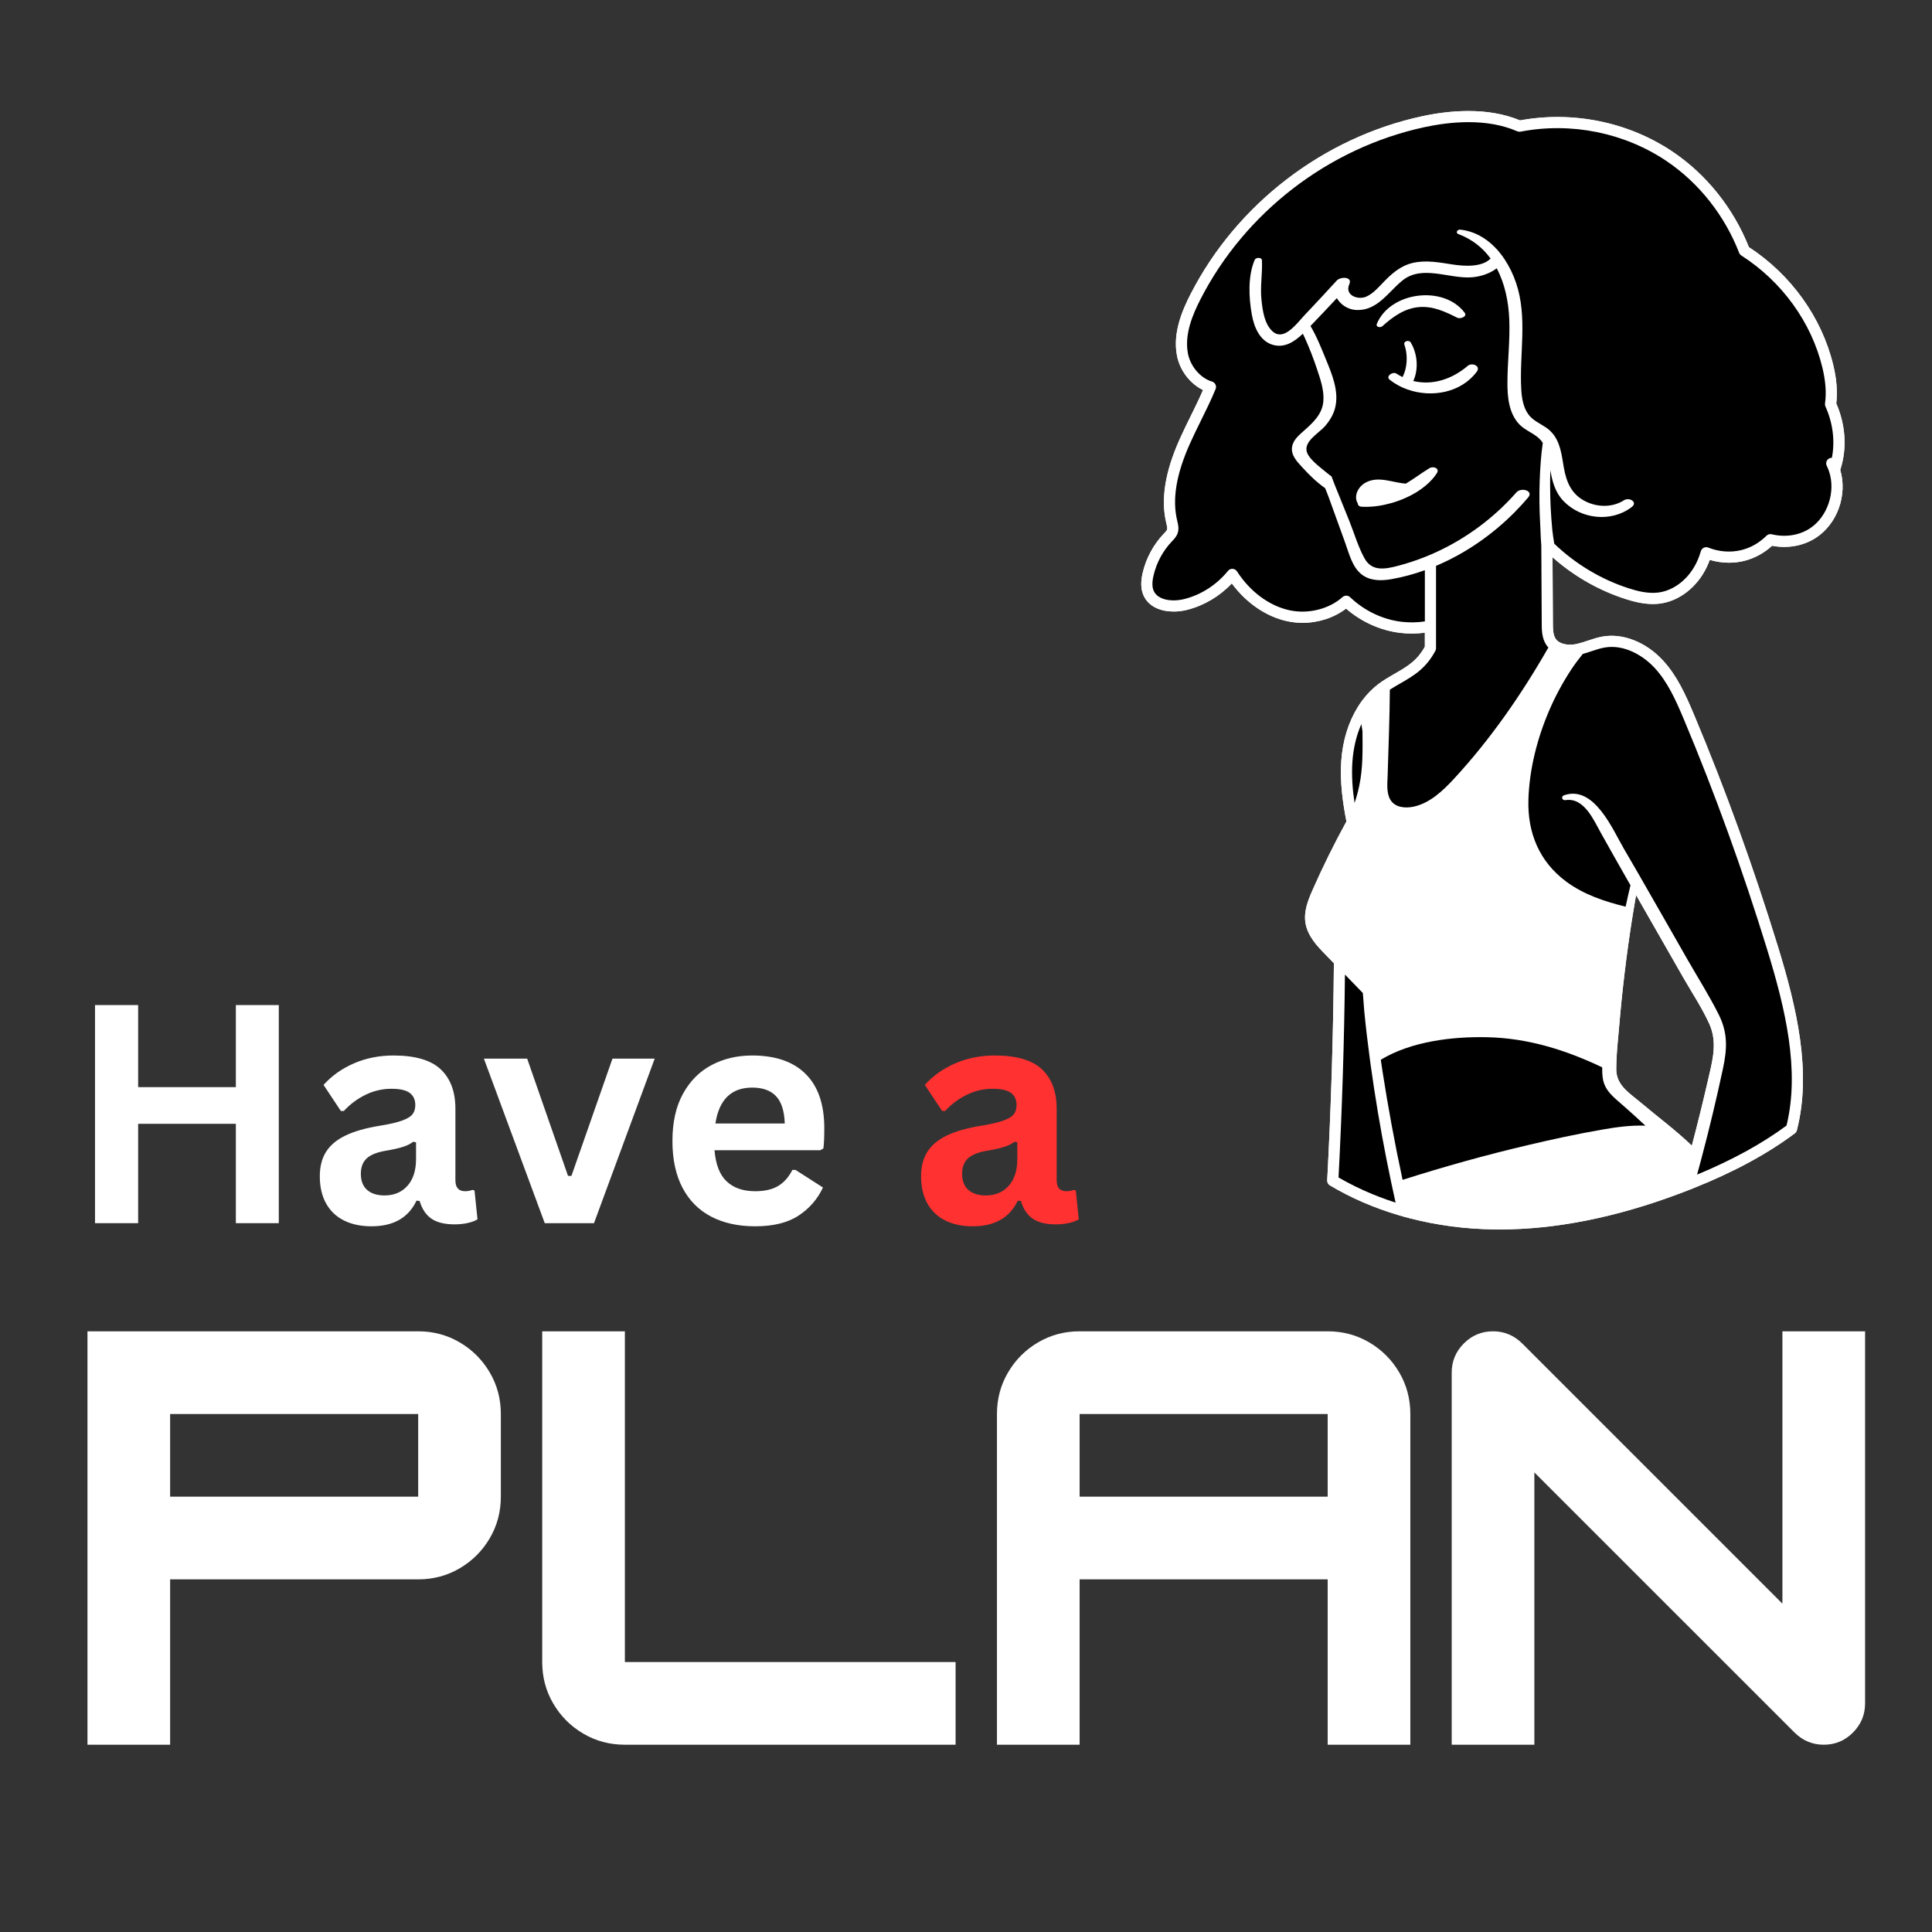 <?xml version="1.0" encoding="UTF-8"?> <svg xmlns="http://www.w3.org/2000/svg" xmlns:xlink="http://www.w3.org/1999/xlink" width="1080" zoomAndPan="magnify" viewBox="0 0 810 810" height="1080" preserveAspectRatio="xMidYMid meet" version="1.0"><rect x="0" y="0" width="810" height="810" fill="#333333" stroke="none"/><defs><g></g><clipPath id="773b33075d"><path d="M 478 46 L 774 46 L 774 515.68 L 478 515.68 Z M 478 46 " clip-rule="nonzero"></path></clipPath></defs><g clip-path="url(#773b33075d)"><path fill="#ffffff" d="M 709.316 480.332 C 702.664 473.922 694.992 468.27 688.031 462.375 C 683.859 458.84 678.91 455.875 677.844 450.523 C 677.703 449.848 677.625 449.137 677.625 448.387 C 677.617 447.387 677.637 446.387 677.672 445.387 C 677.832 440.453 678.402 435.469 678.816 430.582 C 680.078 415.559 681.855 400.59 684.195 385.703 C 684.449 384.102 684.699 382.512 684.973 380.922 C 685.281 379.031 685.598 377.152 685.934 375.262 C 687.215 377.496 688.5 379.742 689.781 381.98 C 690.773 383.711 691.766 385.449 692.754 387.18 C 697.059 394.711 701.371 402.242 705.676 409.766 C 709.324 416.148 713.527 422.445 716.586 429.133 C 720.207 437.059 717.953 444.691 716.109 452.75 C 713.992 461.984 711.719 471.172 709.316 480.332 Z M 771.711 196.43 C 774.414 187.719 773.742 178.051 769.859 169.125 C 770.441 164.316 770.02 158.871 768.566 152.922 C 763.75 133.059 750.887 115.133 733.223 103.605 C 726.766 87.352 715.473 73.199 701.355 63.676 C 682.828 51.184 659.512 46.391 637.281 50.48 C 623.465 44.719 607.344 46.336 596.172 48.754 C 554.754 57.715 518.496 85.578 499.176 123.281 C 495.574 130.301 491.664 139.566 493.434 148.973 C 494.59 155.25 498.945 160.902 504.379 163.512 C 502.797 167.172 501.008 170.801 499.27 174.328 C 497.66 177.594 495.996 180.961 494.488 184.359 C 488.418 198 486.609 209.434 488.977 219.312 L 489.062 219.66 C 489.277 220.574 489.484 221.438 489.324 221.988 C 489.176 222.465 488.641 223.016 488.07 223.617 L 487.895 223.793 C 483.551 228.379 480.504 234.059 479.07 240.203 C 478.188 243.965 478.297 247.023 479.398 249.551 C 481.539 254.445 486.754 256.383 492.078 256.383 C 494.031 256.383 496.012 256.121 497.848 255.641 C 504.863 253.836 511.367 249.965 516.441 244.602 C 522.512 252.797 530.812 258.504 539.613 260.422 C 541.77 260.891 543.957 261.117 546.137 261.117 C 552.742 261.117 559.25 259.012 564.344 255.156 C 570.797 260.742 578.789 264.352 587.098 265.336 C 588.68 265.523 590.27 265.617 591.867 265.617 C 593.703 265.617 595.547 265.496 597.379 265.242 L 597.379 271.164 C 596.023 273.625 594.227 275.844 592.141 277.609 C 589.934 279.48 587.398 280.941 584.711 282.484 C 584.047 282.867 583.383 283.254 582.711 283.656 C 581.613 284.289 580.52 284.965 579.453 285.695 C 578.918 286.051 578.387 286.426 577.871 286.816 C 575.355 288.734 573.09 291.047 571.125 293.684 C 570.48 294.547 569.871 295.445 569.293 296.379 C 565.375 302.656 562.941 310.422 562.34 318.945 C 561.703 328.066 563.043 336.891 564.5 344.402 C 559.348 353.777 554.555 363.48 550.242 373.27 C 548.352 377.543 546.566 382.117 547.316 386.891 C 548.203 392.477 552.383 396.781 555.438 399.914 L 559.242 403.836 C 558.992 433.934 558.047 464.547 556.438 494.84 L 556.438 494.965 C 556.438 495.676 556.762 496.367 557.344 496.816 C 557.422 496.871 557.492 496.926 557.578 496.973 C 557.645 497.012 557.711 497.051 557.773 497.086 C 566.543 502.297 576.133 506.434 586.312 509.445 C 588.109 510 589.922 510.492 591.758 510.941 C 602.723 513.73 614.312 515.258 626.234 515.434 C 627.066 515.445 627.891 515.453 628.723 515.453 C 652.242 515.453 677.637 510.383 704.301 500.352 C 705.535 499.883 706.789 499.406 708.035 498.922 C 708.66 498.676 709.289 498.426 709.906 498.18 C 726.914 491.379 740.855 483.84 752.477 475.164 L 752.504 475.137 C 752.605 475.062 752.699 474.977 752.785 474.883 C 752.879 474.793 752.953 474.699 753.02 474.594 C 753.086 474.5 753.141 474.398 753.188 474.297 C 753.215 474.25 753.234 474.191 753.254 474.145 C 753.289 474.051 753.316 473.957 753.348 473.863 C 753.348 473.848 753.355 473.836 753.355 473.816 C 759.645 449.277 753.242 422.332 745.414 396.875 C 735.121 363.434 723.312 330.789 710.316 299.859 C 706.613 291.055 703.066 283.242 697.145 276.836 C 690.109 269.227 680.48 265.41 672.004 266.859 C 670.883 267.059 669.785 267.328 668.73 267.637 C 667.719 267.938 666.746 268.266 665.781 268.582 C 664.352 269.059 662.977 269.52 661.609 269.844 C 661.246 269.938 660.879 270.023 660.516 270.09 C 659 270.367 657.297 270.379 655.781 270.023 C 654.273 269.668 652.945 268.938 652.168 267.75 C 652 267.488 651.852 267.207 651.73 266.906 C 651.129 265.457 651.066 263.605 651.055 261.527 L 650.926 238.625 L 650.898 233.617 C 651.375 234.047 651.859 234.469 652.348 234.871 C 660.891 242.121 670.777 247.66 681.305 251.066 C 684.559 252.113 688.668 253.238 692.973 253.238 C 693.934 253.238 694.918 253.184 695.891 253.059 C 704.059 252.012 711.629 246.09 715.621 237.613 C 716.062 236.688 716.465 235.723 716.82 234.73 C 719.449 235.516 722.172 235.918 724.875 235.918 C 727.027 235.918 729.18 235.668 731.246 235.152 C 735.559 234.086 739.574 231.898 742.961 228.809 C 744.645 229.129 746.34 229.297 748.012 229.297 C 752.793 229.297 757.426 228.004 761.281 225.496 C 770.328 219.629 774.633 207.504 771.523 197.008 C 771.59 196.812 771.656 196.613 771.711 196.426 " fill-opacity="1" fill-rule="nonzero"></path><path fill="#ffffff" d="M 602.367 198.457 C 600.512 201.285 597.836 203.754 594.711 205.801 C 594.527 205.941 594.34 206.066 594.141 206.176 C 587.594 210.285 579.211 212.578 572.266 212.492 C 571.789 212.492 571.312 212.473 570.855 212.445 C 570.656 212.438 570.488 212.406 570.328 212.359 C 569.602 212.164 569.273 211.66 569.273 211.117 L 569.273 211.109 C 567.375 208.039 569.367 203.949 572.727 202.23 C 578.086 199.477 583.766 202.367 589.406 202.762 C 592.785 200.742 595.91 198.363 599.277 196.297 C 600.926 195.297 603.777 196.297 602.367 198.457 Z M 577.273 135.699 C 582.941 122.242 605.285 119.453 614.062 131.105 C 615.305 132.762 612.172 133.816 611.039 133.246 C 605.941 130.68 600.879 128.277 594.992 128.742 C 588.863 129.242 583.992 132.785 579.566 136.754 C 578.703 137.527 576.656 137.156 577.273 135.699 Z M 619.16 155.812 C 612.555 164.719 600.195 166.852 590.117 163.297 C 588.727 162.812 587.379 162.211 586.094 161.492 C 584.859 160.828 583.691 160.051 582.598 159.18 C 580.82 157.77 583.926 155.645 585.414 156.617 C 586.273 157.18 587.145 157.664 588.023 158.086 C 588.602 156.906 589.082 155.664 589.359 154.277 C 590.023 151.031 589.895 147.684 588.809 144.539 C 588.277 143.004 590.719 142.359 591.457 143.594 C 594.273 148.242 594.836 154.738 592.523 159.734 C 600.496 161.688 608.793 159.012 615.379 153.371 C 617.141 151.863 620.938 153.41 619.16 155.812 Z M 768.027 191.938 C 767.652 191.926 767.277 192.004 766.922 192.18 C 765.77 192.75 765.305 194.164 765.883 195.312 C 766.258 196.07 766.586 196.867 766.855 197.691 C 769.719 206.27 766.156 216.77 758.734 221.578 C 754.262 224.477 748.453 225.355 742.801 224 C 742.781 223.992 742.773 223.992 742.754 223.992 C 742.652 223.973 742.551 223.953 742.445 223.953 C 742.398 223.945 742.352 223.934 742.305 223.934 C 742.184 223.934 742.07 223.945 741.949 223.953 C 741.922 223.961 741.883 223.961 741.855 223.961 C 741.727 223.992 741.594 224.027 741.465 224.074 C 741.453 224.074 741.445 224.074 741.426 224.086 C 741.297 224.133 741.172 224.195 741.051 224.273 C 741.043 224.273 741.035 224.273 741.023 224.281 C 740.922 224.348 740.816 224.43 740.715 224.516 C 740.695 224.535 740.676 224.543 740.668 224.551 C 740.641 224.582 740.613 224.598 740.594 224.617 C 737.637 227.574 734.016 229.652 730.113 230.613 C 725.613 231.727 720.676 231.363 716.211 229.578 C 716.137 229.547 716.062 229.52 715.996 229.5 C 715.922 229.484 715.848 229.465 715.773 229.453 C 715.707 229.438 715.648 229.426 715.586 229.426 C 715.387 229.398 715.184 229.398 714.984 229.438 C 714.891 229.445 714.809 229.465 714.723 229.492 C 714.582 229.531 714.453 229.578 714.32 229.641 C 714.238 229.68 714.152 229.727 714.078 229.781 C 714.059 229.781 714.051 229.793 714.031 229.809 C 713.938 229.867 713.855 229.934 713.777 230.008 C 713.77 230.008 713.77 230.016 713.762 230.027 C 713.676 230.09 713.59 230.176 713.535 230.27 C 713.461 230.344 713.406 230.418 713.367 230.504 C 713.328 230.551 713.301 230.598 713.281 230.645 C 713.246 230.691 713.227 230.746 713.207 230.801 C 713.188 230.82 713.18 230.848 713.172 230.879 C 713.145 230.953 713.113 231.027 713.098 231.094 C 712.629 232.684 712.059 234.207 711.395 235.609 C 708.07 242.664 701.898 247.57 695.293 248.418 C 690.867 248.992 686.262 247.754 682.746 246.613 C 671.227 242.891 660.516 236.453 651.637 227.949 C 651.328 225.992 650.988 224.055 650.812 222.176 C 650.23 216.027 649.895 209.871 649.895 203.699 C 649.895 201.508 649.914 199.328 649.98 197.141 C 650.82 201.891 651.98 206.391 655.508 210.07 C 662.883 217.75 675.633 219.125 684.121 212.566 C 686.805 210.48 683.062 208.34 680.855 209.742 C 676.121 212.754 670.02 212.734 665.016 210.34 C 658.941 207.449 656.715 202.258 655.629 195.941 C 654.762 190.906 654.227 185.508 650.801 181.562 C 650.492 181.207 650.168 180.859 649.812 180.531 C 649.238 180 648.613 179.531 647.969 179.102 C 645.535 177.465 642.766 176.301 640.941 173.938 C 638.641 170.949 638.004 166.938 637.797 163.277 C 636.945 148.367 640.547 133.031 635.59 118.516 C 634.449 115.176 632.887 111.867 630.902 108.855 C 629.762 107.113 628.48 105.477 627.059 103.988 C 623.117 99.852 618.133 96.906 612.16 96.277 C 611.02 96.156 610.086 97.617 611.434 98.133 C 617.262 100.332 621.688 103.93 624.941 108.395 C 621.273 112.129 613.949 111.641 608.926 110.875 C 603.453 110.031 597.895 108.949 592.383 110.211 C 587.152 111.418 583.484 114.703 579.855 118.48 C 577.777 120.645 575.59 123.152 572.781 124.375 C 569.34 125.883 563.633 123.812 565.707 119.137 C 567.168 115.859 561.957 115.984 560.484 117.582 C 555.988 122.504 551.441 127.387 546.855 132.227 C 546.754 132.328 546.648 132.449 546.547 132.562 C 545.781 133.395 544.891 134.445 543.926 135.5 C 540.875 138.793 536.992 142.133 533.469 138.879 C 530.078 135.754 529.359 130.156 528.891 125.832 C 528.266 120.195 529.332 114.75 529.07 109.16 C 529.004 107.738 526.516 107.871 526.047 108.949 C 523.121 115.684 523.547 124.789 524.844 131.945 C 525.758 137.062 528.133 142.938 533.582 144.559 C 538.605 146.047 542.746 143.211 546.219 139.914 C 546.465 140.395 546.695 140.871 546.914 141.348 C 548.922 145.746 550.68 150.266 552.199 154.859 C 553.613 159.117 555.238 163.793 554.816 168.34 C 554.332 173.551 550.723 176.984 547.035 180.277 C 544.922 182.18 542.355 184.133 541.75 187.09 C 541.008 190.711 543.77 193.508 546.016 195.961 C 548.809 199.027 552 202.172 555.555 204.652 C 556.125 206.047 556.68 207.402 557.137 208.676 C 559.355 214.898 561.602 221.102 563.875 227.293 C 565.543 231.832 566.84 237.633 570.824 240.793 C 574.363 243.594 579.07 243.562 583.289 242.824 C 588.078 241.992 592.785 240.719 597.379 239.062 L 597.379 260.527 C 594.133 261.012 590.867 261.059 587.641 260.688 C 579.676 259.742 572.008 256.082 566.047 250.375 C 565.996 250.336 565.949 250.309 565.914 250.281 C 565.859 250.234 565.801 250.188 565.746 250.141 C 565.68 250.094 565.605 250.059 565.543 250.02 C 565.477 249.98 565.41 249.953 565.332 249.926 C 565.27 249.891 565.195 249.871 565.129 249.844 C 565.055 249.824 564.977 249.805 564.906 249.785 C 564.84 249.766 564.762 249.758 564.691 249.75 C 564.613 249.738 564.539 249.738 564.461 249.738 C 564.391 249.73 564.312 249.738 564.238 249.75 C 564.164 249.75 564.09 249.758 564.023 249.766 C 563.941 249.785 563.867 249.805 563.789 249.824 C 563.723 249.844 563.66 249.859 563.594 249.891 C 563.508 249.918 563.438 249.953 563.359 249.992 C 563.305 250.02 563.246 250.059 563.191 250.086 C 563.105 250.141 563.035 250.199 562.957 250.254 C 562.934 250.281 562.891 250.301 562.863 250.32 C 557.195 255.379 548.453 257.551 540.605 255.848 C 532.129 254.004 524.109 248.062 518.609 239.551 C 518.594 239.512 518.551 239.484 518.535 239.457 C 518.488 239.391 518.43 239.324 518.375 239.262 C 518.328 239.203 518.266 239.148 518.207 239.09 C 518.168 239.062 518.148 239.027 518.113 239 C 518.094 238.98 518.066 238.969 518.039 238.953 C 517.973 238.906 517.91 238.859 517.832 238.812 C 517.766 238.773 517.699 238.746 517.637 238.707 C 517.574 238.68 517.508 238.652 517.43 238.633 C 517.355 238.605 517.281 238.578 517.207 238.559 C 517.141 238.539 517.074 238.531 517.012 238.52 C 516.926 238.504 516.84 238.492 516.766 238.492 C 516.691 238.484 516.625 238.492 516.559 238.492 C 516.477 238.492 516.402 238.504 516.316 238.512 C 516.254 238.52 516.176 238.539 516.109 238.551 C 516.039 238.566 515.953 238.598 515.875 238.613 C 515.809 238.645 515.746 238.672 515.691 238.699 C 515.605 238.734 515.531 238.773 515.457 238.812 C 515.426 238.828 515.402 238.84 515.371 238.859 C 515.344 238.875 515.316 238.914 515.277 238.934 C 515.215 238.98 515.145 239.035 515.09 239.082 C 515.027 239.137 514.969 239.203 514.914 239.262 C 514.887 239.289 514.855 239.316 514.828 239.355 C 510.148 245.125 503.707 249.309 496.68 251.113 C 491.551 252.434 485.434 251.684 483.684 247.68 C 483 246.117 482.98 244.023 483.629 241.273 C 484.871 235.93 487.52 231 491.289 227.023 L 491.449 226.855 C 492.281 225.984 493.332 224.898 493.797 223.355 C 494.34 221.586 493.938 219.91 493.609 218.562 L 493.535 218.238 C 491.41 209.387 493.121 198.926 498.766 186.258 C 500.234 182.953 501.871 179.625 503.461 176.406 C 505.594 172.094 507.793 167.641 509.645 163.102 C 509.664 163.074 509.664 163.047 509.676 163.016 C 509.691 162.969 509.711 162.922 509.73 162.875 C 509.742 162.84 509.742 162.801 509.746 162.766 C 509.766 162.691 509.789 162.605 509.797 162.531 C 509.805 162.457 509.812 162.379 509.812 162.305 L 509.812 162.07 C 509.805 161.996 509.797 161.922 509.789 161.848 C 509.777 161.773 509.758 161.707 509.742 161.633 C 509.723 161.559 509.703 161.484 509.676 161.418 C 509.645 161.344 509.621 161.277 509.578 161.211 C 509.555 161.145 509.516 161.082 509.477 161.016 C 509.441 160.949 509.395 160.883 509.355 160.828 C 509.309 160.762 509.262 160.707 509.215 160.648 C 509.16 160.594 509.105 160.547 509.047 160.492 C 508.992 160.445 508.938 160.398 508.871 160.352 C 508.812 160.305 508.746 160.258 508.684 160.219 C 508.617 160.184 508.555 160.145 508.477 160.105 C 508.441 160.09 508.41 160.07 508.375 160.051 C 508.336 160.043 508.289 160.031 508.254 160.023 C 508.215 160.004 508.188 159.984 508.152 159.977 C 503.293 158.543 499.035 153.559 498.027 148.113 C 496.52 140.102 500.074 131.777 503.34 125.414 C 522.023 88.945 557.102 61.988 597.156 53.324 C 607.848 51.016 623.277 49.434 636.094 55.039 L 636.105 55.039 C 636.414 55.176 636.75 55.234 637.098 55.223 C 637.219 55.223 637.34 55.219 637.461 55.195 L 637.48 55.195 C 658.707 51.117 681.043 55.621 698.742 67.555 C 712.281 76.68 723.078 90.34 729.141 106 C 729.34 106.488 729.676 106.879 730.086 107.133 C 747.059 118.008 759.426 135.09 764.02 154.027 C 765.398 159.676 765.781 164.766 765.145 169.137 C 765.133 169.203 765.145 169.258 765.145 169.312 C 765.133 169.398 765.125 169.48 765.125 169.574 C 765.133 169.66 765.145 169.734 765.164 169.82 C 765.172 169.883 765.172 169.961 765.191 170.023 C 765.219 170.117 765.246 170.211 765.285 170.305 C 765.305 170.352 765.312 170.398 765.332 170.438 C 768.457 177.332 769.391 184.996 768.027 191.938 Z M 658.613 280.906 C 660.148 278.555 661.844 276.348 663.574 274.176 C 664.836 273.832 666.062 273.418 667.27 273.016 C 669.168 272.383 670.965 271.781 672.801 271.473 C 681.078 270.051 689.023 274.953 693.699 280.008 C 699.109 285.855 702.477 293.281 706.004 301.676 C 718.934 332.465 730.684 364.949 740.941 398.25 C 748.5 422.801 754.684 448.68 749.004 471.902 C 738.621 479.562 726.305 486.316 711.504 492.465 C 711.973 490.801 712.422 489.125 712.871 487.449 C 713.113 486.543 713.359 485.637 713.59 484.727 C 716.801 472.629 719.691 460.449 722.32 448.203 C 724.125 439.789 724.48 433.164 720.598 425.383 C 716.707 417.59 711.992 410.141 707.66 402.59 C 700.906 390.801 694.195 378.977 687.414 367.195 C 686.75 366.047 686.086 364.887 685.41 363.734 C 683.906 361.113 682.391 358.512 680.863 355.902 C 676.121 347.793 668.355 329.023 655.734 333.422 C 654.32 333.918 654.918 335.684 656.332 335.461 C 664.09 334.227 668.129 343.738 671.199 349.25 C 674.82 355.734 678.469 362.219 682.164 368.664 C 682.641 369.496 683.109 370.32 683.586 371.152 C 682.875 374.137 682.191 377.121 681.547 380.125 C 672.715 377.957 664.051 375.074 656.695 369.648 C 645.367 361.293 640.352 349.109 640.793 335.18 C 641.203 322.398 644.488 309.562 649.52 297.84 C 652.055 291.934 655.117 286.285 658.613 280.902 Z M 709.316 480.332 C 702.664 473.922 694.992 468.27 688.031 462.375 C 683.859 458.84 678.91 455.875 677.844 450.523 C 677.703 449.848 677.625 449.137 677.625 448.387 C 677.617 447.387 677.637 446.387 677.672 445.387 C 677.832 440.453 678.402 435.469 678.816 430.582 C 680.078 415.559 681.855 400.59 684.195 385.703 C 684.449 384.102 684.699 382.512 684.973 380.922 C 685.281 379.031 685.598 377.152 685.934 375.262 C 687.215 377.496 688.5 379.742 689.781 381.98 C 690.773 383.711 691.766 385.449 692.754 387.18 C 697.059 394.711 701.371 402.242 705.676 409.766 C 709.324 416.148 713.527 422.445 716.586 429.133 C 720.207 437.059 717.953 444.691 716.109 452.75 C 713.992 461.984 711.719 471.172 709.316 480.332 Z M 579.602 449.023 C 579.359 447.453 579.125 445.871 578.902 444.301 C 591.859 436.477 609.207 434.551 623.492 434.859 C 640.746 435.234 656.52 440.25 671.73 447.48 C 671.695 449.035 671.762 450.57 671.977 452.055 C 672.715 457.191 676.523 460.008 680.207 463.227 C 683.426 466.023 686.629 468.98 689.848 471.945 C 683.867 471.703 677.824 472.527 671.863 473.566 C 661.281 475.398 650.754 477.684 640.305 480.152 C 622.688 484.297 605.285 489.172 588.043 494.656 C 584.785 479.535 581.98 464.32 579.602 449.023 Z M 578.039 501.711 C 577.18 501.383 576.32 501.043 575.477 500.688 C 570.508 498.648 565.738 496.301 561.188 493.664 C 562.668 465.34 563.574 436.77 563.875 408.598 L 571.379 416.324 C 571.621 418.84 571.73 421.367 571.957 423.727 C 572.586 430.293 573.352 436.863 574.242 443.41 C 574.402 444.656 574.57 445.91 574.746 447.145 C 575.168 450.184 575.617 453.215 576.074 456.246 C 578.105 469.617 580.559 482.93 583.363 496.16 C 583.625 497.406 583.898 498.648 584.168 499.883 C 584.477 501.324 584.797 502.766 585.113 504.207 C 582.719 503.441 580.359 502.605 578.039 501.711 Z M 567.012 319.273 C 567.414 313.559 568.703 308.242 570.754 303.582 C 570.91 304.574 571.07 305.586 571.227 306.598 L 571.227 306.652 C 571.277 314.398 571.473 321.82 569.871 329.453 C 569.355 331.887 568.703 334.289 567.906 336.648 C 567.082 331.176 566.586 325.262 567.012 319.273 Z M 581.773 325.242 C 582.121 313.219 582.625 301.18 582.699 289.148 C 584.086 288.25 585.535 287.418 587.039 286.547 C 589.793 284.965 592.637 283.328 595.172 281.176 C 597.836 278.91 600.121 276.047 601.766 272.875 C 601.777 272.867 601.777 272.859 601.785 272.848 C 601.812 272.781 601.844 272.727 601.871 272.66 C 601.898 272.605 601.918 272.539 601.938 272.484 C 601.992 272.336 602.02 272.195 602.039 272.035 C 602.047 271.949 602.059 271.855 602.059 271.773 L 602.059 237.238 C 614.352 232.066 625.625 224.215 634.973 214.805 C 636.031 213.738 637.059 212.652 638.07 211.547 C 638.969 210.566 639.836 209.574 640.688 208.562 C 643.094 205.711 637.73 204.195 635.766 206.43 C 626.402 217.066 614.848 225.676 602 231.551 C 600.477 232.254 598.934 232.906 597.371 233.523 C 593.723 234.977 589.988 236.199 586.18 237.203 C 580.855 238.598 575.223 239.758 572.109 234.133 C 569.449 229.352 567.82 223.738 565.801 218.656 C 564.379 215.066 562.934 211.492 561.469 207.918 C 560.949 206.637 560.434 205.355 559.91 204.07 C 559.348 202.715 558.824 201.246 558.262 199.758 C 557.625 199.301 556.996 198.824 556.391 198.316 C 555.273 197.391 553.684 196.184 552.18 194.855 C 550.355 193.246 548.633 191.461 548.008 189.793 C 546.238 185.164 552.953 181.637 555.527 178.652 C 557.41 176.48 558.934 174.027 559.695 171.23 C 561.609 164.129 558.344 156.625 555.688 150.16 C 553.973 146 552.02 141.004 549.418 136.676 C 553.145 132.816 556.828 128.914 560.484 124.992 C 562.051 127.801 565.242 129.82 568.625 129.973 C 577.414 130.355 581.902 122.551 587.891 117.668 C 596.312 110.797 607.645 117.078 617.281 116.242 C 620.938 115.926 624.633 114.664 627.508 112.492 C 630.902 118.875 632.473 126.434 632.773 133.953 C 633.121 142.715 632.043 151.426 631.996 160.172 C 631.961 166.281 632.52 173.094 636.879 177.801 C 639.371 180.484 643.008 181.531 645.555 184.098 C 646.031 184.582 646.453 185.105 646.816 185.66 C 646.059 191.012 645.695 196.457 645.516 201.809 C 645.32 207.656 645.395 213.512 645.715 219.359 C 645.758 220.145 645.789 220.949 645.824 221.773 C 645.91 223.992 645.984 226.328 646.191 228.641 L 646.199 229.129 L 646.379 261.547 C 646.387 264.055 646.406 267.488 648.25 270.312 C 648.527 270.734 648.828 271.129 649.156 271.484 C 637.902 291.168 624.82 310.059 609.457 326.645 C 604.938 331.531 599.477 336.695 592.758 338.172 C 589.285 338.941 584.832 338.648 582.859 335.199 C 581.203 332.277 581.68 328.453 581.773 325.242 Z M 771.711 196.43 C 774.414 187.719 773.742 178.051 769.859 169.125 C 770.441 164.316 770.02 158.871 768.566 152.922 C 763.75 133.059 750.887 115.133 733.223 103.605 C 726.766 87.352 715.473 73.199 701.355 63.676 C 682.828 51.184 659.512 46.391 637.281 50.48 C 623.465 44.719 607.344 46.336 596.172 48.754 C 554.754 57.715 518.496 85.578 499.176 123.281 C 495.574 130.301 491.664 139.566 493.434 148.973 C 494.59 155.25 498.945 160.902 504.379 163.512 C 502.797 167.172 501.008 170.801 499.27 174.328 C 497.66 177.594 495.996 180.961 494.488 184.359 C 488.418 198 486.609 209.434 488.977 219.312 L 489.062 219.66 C 489.277 220.574 489.484 221.438 489.324 221.988 C 489.176 222.465 488.641 223.016 488.07 223.617 L 487.895 223.793 C 483.551 228.379 480.504 234.059 479.07 240.203 C 478.188 243.965 478.297 247.023 479.398 249.551 C 481.539 254.445 486.754 256.383 492.078 256.383 C 494.031 256.383 496.012 256.121 497.848 255.641 C 504.863 253.836 511.367 249.965 516.441 244.602 C 522.512 252.797 530.812 258.504 539.613 260.422 C 541.77 260.891 543.957 261.117 546.137 261.117 C 552.742 261.117 559.25 259.012 564.344 255.156 C 570.797 260.742 578.789 264.352 587.098 265.336 C 588.68 265.523 590.27 265.617 591.867 265.617 C 593.703 265.617 595.547 265.496 597.379 265.242 L 597.379 271.164 C 596.023 273.625 594.227 275.844 592.141 277.609 C 589.934 279.48 587.398 280.941 584.711 282.484 C 584.047 282.867 583.383 283.254 582.711 283.656 C 581.613 284.289 580.52 284.965 579.453 285.695 C 578.918 286.051 578.387 286.426 577.871 286.816 C 575.355 288.734 573.09 291.047 571.125 293.684 C 570.48 294.547 569.871 295.445 569.293 296.379 C 565.375 302.656 562.941 310.422 562.34 318.945 C 561.703 328.066 563.043 336.891 564.5 344.402 C 559.348 353.777 554.555 363.48 550.242 373.27 C 548.352 377.543 546.566 382.117 547.316 386.891 C 548.203 392.477 552.383 396.781 555.438 399.914 L 559.242 403.836 C 558.992 433.934 558.047 464.547 556.438 494.84 L 556.438 494.965 C 556.438 495.676 556.762 496.367 557.344 496.816 C 557.422 496.871 557.492 496.926 557.578 496.973 C 557.645 497.012 557.711 497.051 557.773 497.086 C 566.543 502.297 576.133 506.434 586.312 509.445 C 588.109 510 589.922 510.492 591.758 510.941 C 602.723 513.73 614.312 515.258 626.234 515.434 C 627.066 515.445 627.891 515.453 628.723 515.453 C 652.242 515.453 677.637 510.383 704.301 500.352 C 705.535 499.883 706.789 499.406 708.035 498.922 C 708.66 498.676 709.289 498.426 709.906 498.18 C 726.914 491.379 740.855 483.84 752.477 475.164 L 752.504 475.137 C 752.605 475.062 752.699 474.977 752.785 474.883 C 752.879 474.793 752.953 474.699 753.02 474.594 C 753.086 474.5 753.141 474.398 753.188 474.297 C 753.215 474.25 753.234 474.191 753.254 474.145 C 753.289 474.051 753.316 473.957 753.348 473.863 C 753.348 473.848 753.355 473.836 753.355 473.816 C 759.645 449.277 753.242 422.332 745.414 396.875 C 735.121 363.434 723.312 330.789 710.316 299.859 C 706.613 291.055 703.066 283.242 697.145 276.836 C 690.109 269.227 680.48 265.41 672.004 266.859 C 670.883 267.059 669.785 267.328 668.73 267.637 C 667.719 267.938 666.746 268.266 665.781 268.582 C 664.352 269.059 662.977 269.52 661.609 269.844 C 661.246 269.938 660.879 270.023 660.516 270.09 C 659 270.367 657.297 270.379 655.781 270.023 C 654.273 269.668 652.945 268.938 652.168 267.75 C 652 267.488 651.852 267.207 651.73 266.906 C 651.129 265.457 651.066 263.605 651.055 261.527 L 650.926 238.625 L 650.898 233.617 C 651.375 234.047 651.859 234.469 652.348 234.871 C 660.891 242.121 670.777 247.66 681.305 251.066 C 684.559 252.113 688.668 253.238 692.973 253.238 C 693.934 253.238 694.918 253.184 695.891 253.059 C 704.059 252.012 711.629 246.09 715.621 237.613 C 716.062 236.688 716.465 235.723 716.82 234.73 C 719.449 235.516 722.172 235.918 724.875 235.918 C 727.027 235.918 729.18 235.668 731.246 235.152 C 735.559 234.086 739.574 231.898 742.961 228.809 C 744.645 229.129 746.34 229.297 748.012 229.297 C 752.793 229.297 757.426 228.004 761.281 225.496 C 770.328 219.629 774.633 207.504 771.523 197.008 C 771.59 196.812 771.656 196.613 771.711 196.426 " fill-opacity="1" fill-rule="nonzero"></path></g><path fill="#000000" d="M 570.754 303.582 C 568.703 308.242 567.414 313.559 567.012 319.273 C 566.586 325.262 567.082 331.176 567.906 336.648 C 568.703 334.289 569.355 331.887 569.871 329.453 C 571.473 321.82 571.277 314.398 571.227 306.652 L 571.227 306.598 C 571.07 305.586 570.91 304.574 570.754 303.582 Z M 583.363 496.16 C 580.559 482.93 578.105 469.617 576.074 456.246 C 575.617 453.215 575.168 450.184 574.746 447.145 C 574.57 445.91 574.402 444.656 574.242 443.41 C 573.352 436.863 572.586 430.293 571.957 423.727 C 571.73 421.367 571.621 418.84 571.379 416.324 L 563.875 408.598 C 563.574 436.77 562.668 465.34 561.188 493.664 C 565.738 496.301 570.508 498.648 575.477 500.688 C 576.32 501.043 577.18 501.383 578.039 501.707 C 580.359 502.605 582.719 503.441 585.113 504.207 C 584.797 502.766 584.477 501.324 584.168 499.883 C 583.898 498.648 583.625 497.406 583.363 496.16 Z M 615.379 153.371 C 608.793 159.012 600.496 161.688 592.523 159.734 C 594.836 154.738 594.273 148.242 591.457 143.594 C 590.719 142.359 588.277 143.004 588.809 144.539 C 589.895 147.684 590.023 151.031 589.359 154.277 C 589.082 155.664 588.602 156.906 588.023 158.086 C 587.145 157.664 586.273 157.18 585.414 156.617 C 583.926 155.645 580.82 157.77 582.598 159.18 C 583.691 160.051 584.859 160.828 586.094 161.492 C 587.379 162.211 588.727 162.812 590.117 163.297 C 600.195 166.852 612.555 164.719 619.16 155.812 C 620.938 153.41 617.141 151.863 615.379 153.371 Z M 599.277 196.297 C 595.91 198.363 592.785 200.742 589.406 202.762 C 583.766 202.367 578.086 199.477 572.727 202.23 C 569.367 203.949 567.375 208.039 569.273 211.109 L 569.273 211.117 C 569.273 211.66 569.602 212.164 570.328 212.359 C 570.488 212.406 570.656 212.438 570.855 212.445 C 571.312 212.473 571.789 212.492 572.266 212.492 C 579.211 212.578 587.594 210.285 594.141 206.176 C 594.34 206.066 594.527 205.941 594.711 205.801 C 597.836 203.754 600.512 201.285 602.367 198.457 C 603.777 196.297 600.926 195.297 599.277 196.297 Z M 579.566 136.754 C 583.992 132.785 588.863 129.242 594.992 128.742 C 600.879 128.277 605.941 130.68 611.039 133.246 C 612.172 133.816 615.305 132.762 614.062 131.105 C 605.285 119.453 582.941 122.242 577.273 135.699 C 576.656 137.156 578.703 137.527 579.566 136.754 Z M 640.688 208.562 C 643.094 205.711 637.73 204.195 635.766 206.43 C 626.402 217.066 614.848 225.676 602 231.551 C 600.477 232.254 598.934 232.906 597.371 233.523 C 593.723 234.977 589.988 236.199 586.18 237.203 C 580.855 238.598 575.223 239.758 572.109 234.133 C 569.449 229.352 567.82 223.738 565.801 218.656 C 564.379 215.066 562.934 211.492 561.469 207.918 C 560.949 206.637 560.434 205.355 559.91 204.07 C 559.348 202.715 558.824 201.246 558.262 199.758 C 557.625 199.301 556.996 198.824 556.391 198.316 C 555.273 197.391 553.684 196.184 552.18 194.855 C 550.355 193.246 548.633 191.461 548.008 189.793 C 546.238 185.164 552.953 181.637 555.527 178.652 C 557.41 176.48 558.934 174.027 559.695 171.23 C 561.609 164.129 558.344 156.625 555.688 150.16 C 553.973 146 552.02 141.004 549.418 136.676 C 553.145 132.816 556.828 128.914 560.484 124.992 C 562.051 127.801 565.242 129.82 568.625 129.973 C 577.414 130.355 581.902 122.551 587.891 117.668 C 596.312 110.797 607.645 117.078 617.281 116.242 C 620.938 115.926 624.633 114.664 627.508 112.492 C 630.902 118.875 632.473 126.434 632.773 133.953 C 633.121 142.715 632.043 151.426 631.996 160.172 C 631.961 166.281 632.52 173.094 636.879 177.801 C 639.371 180.484 643.008 181.531 645.555 184.098 C 646.031 184.582 646.453 185.105 646.816 185.66 C 646.059 191.012 645.695 196.457 645.516 201.809 C 645.32 207.656 645.395 213.512 645.715 219.359 C 645.758 220.145 645.789 220.949 645.824 221.773 C 645.91 223.992 645.984 226.328 646.191 228.641 L 646.199 229.129 L 646.379 261.547 C 646.387 264.055 646.406 267.488 648.25 270.312 C 648.527 270.734 648.828 271.129 649.156 271.484 C 637.902 291.168 624.82 310.059 609.457 326.645 C 604.938 331.531 599.477 336.695 592.758 338.172 C 589.285 338.941 584.832 338.648 582.859 335.199 C 581.203 332.277 581.68 328.453 581.773 325.242 C 582.121 313.219 582.625 301.18 582.699 289.148 C 584.086 288.25 585.535 287.418 587.039 286.547 C 589.793 284.965 592.637 283.328 595.172 281.176 C 597.836 278.91 600.121 276.047 601.766 272.875 C 601.777 272.867 601.777 272.859 601.785 272.848 C 601.812 272.781 601.844 272.727 601.871 272.66 C 601.898 272.605 601.918 272.539 601.938 272.484 C 601.992 272.336 602.02 272.195 602.039 272.035 C 602.047 271.949 602.059 271.855 602.059 271.773 L 602.059 237.238 C 614.352 232.066 625.625 224.215 634.973 214.805 C 636.031 213.738 637.059 212.652 638.07 211.547 C 638.969 210.566 639.836 209.574 640.688 208.562 Z M 671.977 452.055 C 671.762 450.57 671.695 449.035 671.73 447.48 C 656.52 440.25 640.746 435.234 623.492 434.859 C 609.207 434.551 591.859 436.477 578.902 444.301 C 579.125 445.871 579.359 447.453 579.602 449.023 C 581.98 464.32 584.785 479.535 588.043 494.656 C 605.285 489.172 622.688 484.297 640.305 480.152 C 650.758 477.684 661.281 475.398 671.863 473.566 C 677.824 472.527 683.867 471.703 689.848 471.945 C 686.629 468.98 683.426 466.023 680.207 463.227 C 676.523 460.008 672.715 457.191 671.977 452.055 Z M 706.004 301.676 C 702.477 293.281 699.109 285.855 693.699 280.008 C 689.023 274.953 681.078 270.051 672.801 271.473 C 670.965 271.781 669.168 272.383 667.27 273.016 C 666.062 273.418 664.836 273.832 663.574 274.176 C 661.844 276.348 660.148 278.555 658.613 280.906 C 655.117 286.285 652.055 291.934 649.52 297.84 C 644.488 309.562 641.203 322.398 640.793 335.18 C 640.352 349.109 645.367 361.293 656.695 369.648 C 664.051 375.074 672.715 377.957 681.547 380.125 C 682.191 377.121 682.875 374.137 683.586 371.152 C 683.109 370.32 682.641 369.496 682.164 368.664 C 678.469 362.219 674.82 355.734 671.199 349.25 C 668.129 343.738 664.09 334.227 656.332 335.461 C 654.918 335.684 654.32 333.918 655.734 333.422 C 668.355 329.023 676.121 347.793 680.863 355.902 C 682.391 358.512 683.906 361.113 685.41 363.734 C 686.086 364.887 686.75 366.047 687.414 367.195 C 694.195 378.977 700.906 390.801 707.66 402.59 C 711.992 410.141 716.707 417.59 720.598 425.383 C 724.48 433.168 724.125 439.789 722.32 448.203 C 719.691 460.449 716.801 472.629 713.59 484.727 C 713.359 485.637 713.113 486.543 712.871 487.449 C 712.422 489.125 711.973 490.801 711.504 492.465 C 726.305 486.316 738.621 479.562 749.004 471.902 C 754.684 448.68 748.5 422.801 740.941 398.25 C 730.684 364.949 718.934 332.465 706.004 301.676 Z M 765.883 195.312 C 766.258 196.07 766.586 196.867 766.855 197.691 C 769.719 206.27 766.156 216.77 758.734 221.578 C 754.262 224.477 748.453 225.355 742.801 224 C 742.781 223.992 742.773 223.992 742.754 223.992 C 742.652 223.973 742.551 223.953 742.445 223.953 C 742.398 223.945 742.352 223.934 742.305 223.934 C 742.184 223.934 742.07 223.945 741.949 223.953 C 741.922 223.961 741.883 223.961 741.855 223.961 C 741.727 223.992 741.594 224.027 741.465 224.074 C 741.453 224.074 741.445 224.074 741.426 224.086 C 741.297 224.133 741.172 224.195 741.051 224.273 C 741.043 224.273 741.035 224.273 741.023 224.281 C 740.922 224.348 740.816 224.43 740.715 224.516 C 740.695 224.535 740.676 224.543 740.668 224.551 C 740.641 224.582 740.613 224.598 740.594 224.617 C 737.637 227.574 734.016 229.652 730.113 230.613 C 725.613 231.727 720.676 231.363 716.211 229.578 C 716.137 229.547 716.062 229.52 715.996 229.5 C 715.922 229.484 715.848 229.465 715.773 229.453 C 715.707 229.438 715.648 229.426 715.586 229.426 C 715.387 229.398 715.184 229.398 714.984 229.438 C 714.891 229.445 714.809 229.465 714.723 229.492 C 714.582 229.531 714.453 229.578 714.32 229.641 C 714.238 229.68 714.152 229.727 714.078 229.781 C 714.059 229.781 714.051 229.793 714.031 229.809 C 713.938 229.867 713.855 229.934 713.777 230.008 C 713.77 230.008 713.77 230.016 713.762 230.027 C 713.676 230.09 713.59 230.176 713.535 230.27 C 713.461 230.344 713.406 230.418 713.367 230.504 C 713.328 230.551 713.301 230.598 713.281 230.645 C 713.246 230.691 713.227 230.746 713.207 230.801 C 713.188 230.82 713.18 230.848 713.172 230.879 C 713.145 230.953 713.113 231.027 713.098 231.094 C 712.629 232.684 712.059 234.207 711.395 235.609 C 708.07 242.664 701.898 247.57 695.293 248.418 C 690.867 248.992 686.262 247.754 682.746 246.613 C 671.227 242.891 660.516 236.453 651.637 227.949 C 651.328 225.992 650.988 224.055 650.812 222.176 C 650.23 216.027 649.895 209.871 649.895 203.699 C 649.895 201.508 649.914 199.328 649.98 197.141 C 650.82 201.891 651.98 206.391 655.508 210.07 C 662.883 217.75 675.633 219.125 684.121 212.566 C 686.805 210.48 683.062 208.34 680.855 209.742 C 676.121 212.754 670.02 212.734 665.016 210.34 C 658.941 207.449 656.715 202.258 655.629 195.941 C 654.762 190.906 654.227 185.508 650.801 181.562 C 650.492 181.207 650.168 180.859 649.812 180.531 C 649.238 180 648.613 179.531 647.969 179.102 C 645.535 177.465 642.766 176.301 640.941 173.938 C 638.641 170.949 638.004 166.938 637.797 163.277 C 636.945 148.367 640.547 133.031 635.59 118.516 C 634.449 115.176 632.887 111.867 630.902 108.855 C 629.762 107.113 628.48 105.477 627.059 103.988 C 623.117 99.852 618.133 96.906 612.16 96.277 C 611.02 96.156 610.086 97.617 611.434 98.133 C 617.262 100.332 621.688 103.93 624.941 108.395 C 621.273 112.129 613.949 111.641 608.926 110.875 C 603.453 110.031 597.895 108.949 592.383 110.211 C 587.152 111.418 583.484 114.703 579.855 118.48 C 577.777 120.645 575.59 123.152 572.781 124.375 C 569.34 125.883 563.633 123.812 565.707 119.137 C 567.168 115.859 561.957 115.984 560.484 117.582 C 555.988 122.504 551.441 127.387 546.855 132.227 C 546.754 132.328 546.648 132.449 546.547 132.562 C 545.781 133.395 544.891 134.445 543.926 135.5 C 540.875 138.793 536.992 142.133 533.469 138.879 C 530.078 135.754 529.359 130.156 528.891 125.832 C 528.266 120.195 529.332 114.75 529.07 109.16 C 529.004 107.738 526.516 107.871 526.047 108.949 C 523.121 115.684 523.547 124.789 524.844 131.945 C 525.758 137.062 528.133 142.938 533.582 144.559 C 538.605 146.047 542.746 143.211 546.219 139.914 C 546.465 140.395 546.695 140.871 546.914 141.348 C 548.922 145.746 550.68 150.266 552.199 154.859 C 553.613 159.117 555.238 163.793 554.816 168.34 C 554.332 173.551 550.723 176.984 547.035 180.277 C 544.922 182.18 542.355 184.133 541.75 187.09 C 541.008 190.711 543.77 193.508 546.016 195.961 C 548.809 199.027 552 202.172 555.555 204.652 C 556.125 206.047 556.68 207.402 557.137 208.676 C 559.355 214.898 561.602 221.102 563.875 227.293 C 565.543 231.832 566.84 237.633 570.824 240.793 C 574.363 243.594 579.07 243.562 583.289 242.824 C 588.078 241.992 592.785 240.719 597.379 239.062 L 597.379 260.527 C 594.133 261.012 590.867 261.059 587.641 260.688 C 579.676 259.742 572.008 256.082 566.047 250.375 C 565.996 250.336 565.949 250.309 565.914 250.281 C 565.859 250.234 565.801 250.188 565.746 250.141 C 565.68 250.094 565.605 250.059 565.543 250.02 C 565.477 249.98 565.41 249.953 565.332 249.926 C 565.27 249.891 565.195 249.871 565.129 249.844 C 565.055 249.824 564.977 249.805 564.906 249.785 C 564.84 249.766 564.762 249.758 564.691 249.75 C 564.613 249.738 564.539 249.738 564.461 249.738 C 564.391 249.73 564.312 249.738 564.238 249.75 C 564.164 249.75 564.09 249.758 564.023 249.766 C 563.941 249.785 563.867 249.805 563.789 249.824 C 563.723 249.844 563.66 249.859 563.594 249.891 C 563.508 249.918 563.438 249.953 563.359 249.992 C 563.305 250.02 563.246 250.059 563.191 250.086 C 563.105 250.141 563.035 250.199 562.957 250.254 C 562.934 250.281 562.891 250.301 562.863 250.32 C 557.195 255.379 548.453 257.551 540.605 255.848 C 532.129 254.004 524.109 248.062 518.609 239.551 C 518.594 239.512 518.551 239.484 518.535 239.457 C 518.488 239.391 518.43 239.324 518.375 239.262 C 518.328 239.203 518.266 239.148 518.207 239.09 C 518.168 239.062 518.148 239.027 518.113 239 C 518.094 238.98 518.066 238.969 518.039 238.953 C 517.973 238.906 517.91 238.859 517.832 238.812 C 517.766 238.773 517.699 238.746 517.637 238.707 C 517.574 238.68 517.508 238.652 517.43 238.633 C 517.355 238.605 517.281 238.578 517.207 238.559 C 517.141 238.539 517.074 238.531 517.012 238.52 C 516.926 238.504 516.84 238.492 516.766 238.492 C 516.691 238.484 516.625 238.492 516.559 238.492 C 516.477 238.492 516.402 238.504 516.316 238.512 C 516.254 238.52 516.176 238.539 516.109 238.551 C 516.039 238.566 515.953 238.598 515.875 238.613 C 515.809 238.645 515.746 238.672 515.691 238.699 C 515.605 238.734 515.531 238.773 515.457 238.812 C 515.426 238.828 515.402 238.84 515.371 238.859 C 515.344 238.875 515.316 238.914 515.277 238.934 C 515.215 238.98 515.145 239.035 515.09 239.082 C 515.027 239.137 514.969 239.203 514.914 239.262 C 514.887 239.289 514.855 239.316 514.828 239.355 C 510.148 245.125 503.707 249.309 496.68 251.113 C 491.551 252.434 485.434 251.684 483.684 247.68 C 483 246.117 482.98 244.023 483.629 241.273 C 484.871 235.93 487.52 231 491.289 227.023 L 491.449 226.855 C 492.281 225.984 493.332 224.898 493.797 223.355 C 494.34 221.586 493.938 219.91 493.609 218.562 L 493.535 218.238 C 491.41 209.387 493.121 198.926 498.766 186.258 C 500.234 182.953 501.871 179.625 503.461 176.406 C 505.594 172.094 507.793 167.641 509.645 163.102 C 509.664 163.074 509.664 163.047 509.676 163.016 C 509.691 162.969 509.711 162.922 509.73 162.875 C 509.742 162.84 509.742 162.801 509.746 162.766 C 509.766 162.691 509.789 162.605 509.797 162.531 C 509.805 162.457 509.812 162.379 509.812 162.305 L 509.812 162.07 C 509.805 161.996 509.797 161.922 509.789 161.848 C 509.777 161.773 509.758 161.707 509.742 161.633 C 509.723 161.559 509.703 161.484 509.676 161.418 C 509.645 161.344 509.621 161.277 509.578 161.211 C 509.555 161.145 509.516 161.082 509.477 161.016 C 509.441 160.949 509.395 160.883 509.355 160.828 C 509.309 160.762 509.262 160.707 509.215 160.648 C 509.16 160.594 509.105 160.547 509.047 160.492 C 508.992 160.445 508.938 160.398 508.871 160.352 C 508.812 160.305 508.746 160.258 508.684 160.219 C 508.617 160.184 508.555 160.145 508.477 160.105 C 508.441 160.09 508.41 160.07 508.375 160.051 C 508.336 160.043 508.289 160.031 508.254 160.023 C 508.215 160.004 508.188 159.984 508.152 159.977 C 503.293 158.543 499.035 153.559 498.027 148.113 C 496.52 140.102 500.074 131.777 503.34 125.414 C 522.023 88.945 557.102 61.988 597.156 53.324 C 607.848 51.016 623.277 49.434 636.094 55.039 L 636.105 55.039 C 636.414 55.176 636.75 55.234 637.098 55.223 C 637.219 55.223 637.34 55.219 637.461 55.195 L 637.48 55.195 C 658.707 51.117 681.043 55.621 698.742 67.555 C 712.281 76.68 723.078 90.34 729.141 106 C 729.34 106.488 729.676 106.879 730.086 107.133 C 747.059 118.008 759.426 135.09 764.02 154.027 C 765.398 159.676 765.781 164.766 765.145 169.137 C 765.133 169.203 765.145 169.258 765.145 169.312 C 765.133 169.398 765.125 169.48 765.125 169.574 C 765.133 169.66 765.145 169.734 765.164 169.82 C 765.172 169.883 765.172 169.961 765.191 170.023 C 765.219 170.117 765.246 170.211 765.285 170.305 C 765.305 170.352 765.312 170.398 765.332 170.438 C 768.457 177.332 769.391 184.996 768.027 191.938 C 767.652 191.93 767.277 192.004 766.922 192.18 C 765.77 192.75 765.305 194.164 765.883 195.316 " fill-opacity="1" fill-rule="nonzero"></path><g fill="#ffffff" fill-opacity="1"><g transform="translate(27.998, 731.484)"><g><path d="M 147.328 -173.328 C 153.68 -173.328 159.492 -171.773 164.766 -168.672 C 170.035 -165.566 174.223 -161.375 177.328 -156.094 C 180.43 -150.82 181.984 -145.008 181.984 -138.656 L 181.984 -104 C 181.984 -97.645 180.43 -91.828 177.328 -86.547 C 174.223 -81.273 170.035 -77.086 164.766 -73.984 C 159.492 -70.879 153.68 -69.328 147.328 -69.328 L 43.328 -69.328 L 43.328 0 L 8.672 0 L 8.672 -173.328 Z M 43.328 -104 L 147.328 -104 L 147.328 -138.656 L 43.328 -138.656 Z M 43.328 -104 "></path></g></g></g><g fill="#ffffff" fill-opacity="1"><g transform="translate(218.652, 731.484)"><g><path d="M 181.984 0 L 43.328 0 C 36.973 0 31.16 -1.551 25.891 -4.656 C 20.617 -7.758 16.43 -11.945 13.328 -17.219 C 10.223 -22.488 8.672 -28.305 8.672 -34.672 L 8.672 -173.328 L 43.328 -173.328 L 43.328 -34.672 L 181.984 -34.672 Z M 181.984 0 "></path></g></g></g><g fill="#ffffff" fill-opacity="1"><g transform="translate(409.306, 731.484)"><g><path d="M 43.328 -173.328 L 147.328 -173.328 C 153.68 -173.328 159.492 -171.773 164.766 -168.672 C 170.035 -165.566 174.223 -161.375 177.328 -156.094 C 180.43 -150.82 181.984 -145.008 181.984 -138.656 L 181.984 0 L 147.328 0 L 147.328 -69.328 L 43.328 -69.328 L 43.328 0 L 8.672 0 L 8.672 -138.656 C 8.672 -145.008 10.223 -150.82 13.328 -156.094 C 16.43 -161.375 20.617 -165.566 25.891 -168.672 C 31.16 -171.773 36.973 -173.328 43.328 -173.328 Z M 43.328 -138.656 L 43.328 -104 L 147.328 -104 L 147.328 -138.656 Z M 43.328 -138.656 "></path></g></g></g><g fill="#ffffff" fill-opacity="1"><g transform="translate(599.96, 731.484)"><g><path d="M 43.328 0 L 8.672 0 L 8.672 -156 C 8.672 -160.758 10.363 -164.836 13.75 -168.234 C 17.145 -171.629 21.227 -173.328 26 -173.328 C 30.758 -173.328 34.875 -171.594 38.344 -168.125 L 147.328 -59.141 L 147.328 -173.328 L 181.984 -173.328 L 181.984 -17.328 C 181.984 -12.566 180.285 -8.488 176.891 -5.094 C 173.504 -1.695 169.426 0 164.656 0 C 159.895 0 155.781 -1.734 152.312 -5.203 L 43.328 -114.172 Z M 43.328 0 "></path></g></g></g><g fill="#ffffff" fill-opacity="1"><g transform="translate(27.963, 512.819)"><g><path d="M 70.922 -57.031 L 70.922 -91.438 L 88.922 -91.438 L 88.922 0 L 70.922 0 L 70.922 -41.656 L 29.953 -41.656 L 29.953 0 L 11.875 0 L 11.875 -91.438 L 29.953 -91.438 L 29.953 -57.031 Z M 70.922 -57.031 "></path></g></g></g><g fill="#ffffff" fill-opacity="1"><g transform="translate(128.833, 512.819)"><g><path d="M 26.891 1.312 C 22.473 1.312 18.633 0.5 15.375 -1.125 C 12.125 -2.75 9.625 -5.133 7.875 -8.281 C 6.125 -11.438 5.25 -15.223 5.25 -19.641 C 5.25 -23.723 6.125 -27.148 7.875 -29.922 C 9.625 -32.691 12.332 -34.961 16 -36.734 C 19.676 -38.516 24.473 -39.883 30.391 -40.844 C 34.516 -41.508 37.648 -42.238 39.797 -43.031 C 41.953 -43.82 43.406 -44.719 44.156 -45.719 C 44.906 -46.719 45.281 -47.988 45.281 -49.531 C 45.281 -51.738 44.508 -53.426 42.969 -54.594 C 41.426 -55.758 38.859 -56.344 35.266 -56.344 C 31.43 -56.344 27.785 -55.488 24.328 -53.781 C 20.867 -52.07 17.867 -49.82 15.328 -47.031 L 14.078 -47.031 L 6.812 -57.969 C 10.312 -61.844 14.582 -64.863 19.625 -67.031 C 24.676 -69.207 30.18 -70.297 36.141 -70.297 C 45.273 -70.297 51.883 -68.352 55.969 -64.469 C 60.051 -60.594 62.094 -55.094 62.094 -47.969 L 62.094 -18.016 C 62.094 -14.93 63.453 -13.391 66.172 -13.391 C 67.211 -13.391 68.234 -13.578 69.234 -13.953 L 70.109 -13.703 L 71.359 -1.625 C 70.398 -1 69.066 -0.488 67.359 -0.094 C 65.648 0.301 63.77 0.5 61.719 0.5 C 57.594 0.5 54.375 -0.289 52.062 -1.875 C 49.75 -3.457 48.094 -5.938 47.094 -9.312 L 45.781 -9.438 C 42.406 -2.27 36.109 1.312 26.891 1.312 Z M 32.391 -11.625 C 36.391 -11.625 39.586 -12.969 41.984 -15.656 C 44.391 -18.352 45.594 -22.098 45.594 -26.891 L 45.594 -33.891 L 44.406 -34.141 C 43.363 -33.305 41.992 -32.609 40.297 -32.047 C 38.609 -31.484 36.18 -30.93 33.016 -30.391 C 29.266 -29.766 26.566 -28.691 24.922 -27.172 C 23.273 -25.648 22.453 -23.492 22.453 -20.703 C 22.453 -17.742 23.328 -15.488 25.078 -13.938 C 26.828 -12.395 29.266 -11.625 32.391 -11.625 Z M 32.391 -11.625 "></path></g></g></g><g fill="#ffffff" fill-opacity="1"><g transform="translate(201.563, 512.819)"><g><path d="M 47.469 0 L 26.828 0 L 1.312 -68.984 L 19.453 -68.984 L 36.578 -19.828 L 38.016 -19.828 L 55.219 -68.984 L 72.922 -68.984 Z M 47.469 0 "></path></g></g></g><g fill="#ffffff" fill-opacity="1"><g transform="translate(275.731, 512.819)"><g><path d="M 68.172 -30.578 L 23.828 -30.578 C 24.328 -24.578 26.035 -20.211 28.953 -17.484 C 31.867 -14.754 35.852 -13.391 40.906 -13.391 C 44.863 -13.391 48.07 -14.129 50.531 -15.609 C 52.988 -17.086 54.969 -19.328 56.469 -22.328 L 57.781 -22.328 L 69.297 -14.953 C 67.047 -10.109 63.645 -6.188 59.094 -3.188 C 54.551 -0.188 48.488 1.312 40.906 1.312 C 33.77 1.312 27.609 -0.039 22.422 -2.75 C 17.234 -5.457 13.227 -9.488 10.406 -14.844 C 7.594 -20.207 6.188 -26.742 6.188 -34.453 C 6.188 -42.297 7.664 -48.906 10.625 -54.281 C 13.594 -59.656 17.598 -63.664 22.641 -66.312 C 27.68 -68.969 33.352 -70.297 39.656 -70.297 C 49.406 -70.297 56.875 -67.707 62.062 -62.531 C 67.258 -57.363 69.859 -49.781 69.859 -39.781 C 69.859 -36.145 69.734 -33.328 69.484 -31.328 Z M 53.281 -41.781 C 53.113 -47.031 51.895 -50.852 49.625 -53.25 C 47.352 -55.645 44.031 -56.844 39.656 -56.844 C 30.895 -56.844 25.742 -51.82 24.203 -41.781 Z M 53.281 -41.781 "></path></g></g></g><g fill="#ffffff" fill-opacity="1"><g transform="translate(350.712, 512.819)"><g></g></g></g><g fill="#ff3131" fill-opacity="1"><g transform="translate(380.92, 512.819)"><g><path d="M 26.891 1.312 C 22.473 1.312 18.633 0.5 15.375 -1.125 C 12.125 -2.75 9.625 -5.133 7.875 -8.281 C 6.125 -11.438 5.25 -15.223 5.25 -19.641 C 5.25 -23.723 6.125 -27.148 7.875 -29.922 C 9.625 -32.691 12.332 -34.961 16 -36.734 C 19.676 -38.516 24.473 -39.883 30.391 -40.844 C 34.516 -41.508 37.648 -42.238 39.797 -43.031 C 41.953 -43.82 43.406 -44.719 44.156 -45.719 C 44.906 -46.719 45.281 -47.988 45.281 -49.531 C 45.281 -51.738 44.508 -53.426 42.969 -54.594 C 41.426 -55.758 38.859 -56.344 35.266 -56.344 C 31.43 -56.344 27.785 -55.488 24.328 -53.781 C 20.867 -52.07 17.867 -49.82 15.328 -47.031 L 14.078 -47.031 L 6.812 -57.969 C 10.312 -61.844 14.582 -64.863 19.625 -67.031 C 24.676 -69.207 30.18 -70.297 36.141 -70.297 C 45.273 -70.297 51.883 -68.352 55.969 -64.469 C 60.051 -60.594 62.094 -55.094 62.094 -47.969 L 62.094 -18.016 C 62.094 -14.93 63.453 -13.391 66.172 -13.391 C 67.211 -13.391 68.234 -13.578 69.234 -13.953 L 70.109 -13.703 L 71.359 -1.625 C 70.398 -1 69.066 -0.488 67.359 -0.094 C 65.648 0.301 63.77 0.5 61.719 0.5 C 57.594 0.5 54.375 -0.289 52.062 -1.875 C 49.75 -3.457 48.094 -5.938 47.094 -9.312 L 45.781 -9.438 C 42.406 -2.27 36.109 1.312 26.891 1.312 Z M 32.391 -11.625 C 36.391 -11.625 39.586 -12.969 41.984 -15.656 C 44.391 -18.352 45.594 -22.098 45.594 -26.891 L 45.594 -33.891 L 44.406 -34.141 C 43.363 -33.305 41.992 -32.609 40.297 -32.047 C 38.609 -31.484 36.18 -30.93 33.016 -30.391 C 29.266 -29.766 26.566 -28.691 24.922 -27.172 C 23.273 -25.648 22.453 -23.492 22.453 -20.703 C 22.453 -17.742 23.328 -15.488 25.078 -13.938 C 26.828 -12.395 29.266 -11.625 32.391 -11.625 Z M 32.391 -11.625 "></path></g></g></g></svg> 